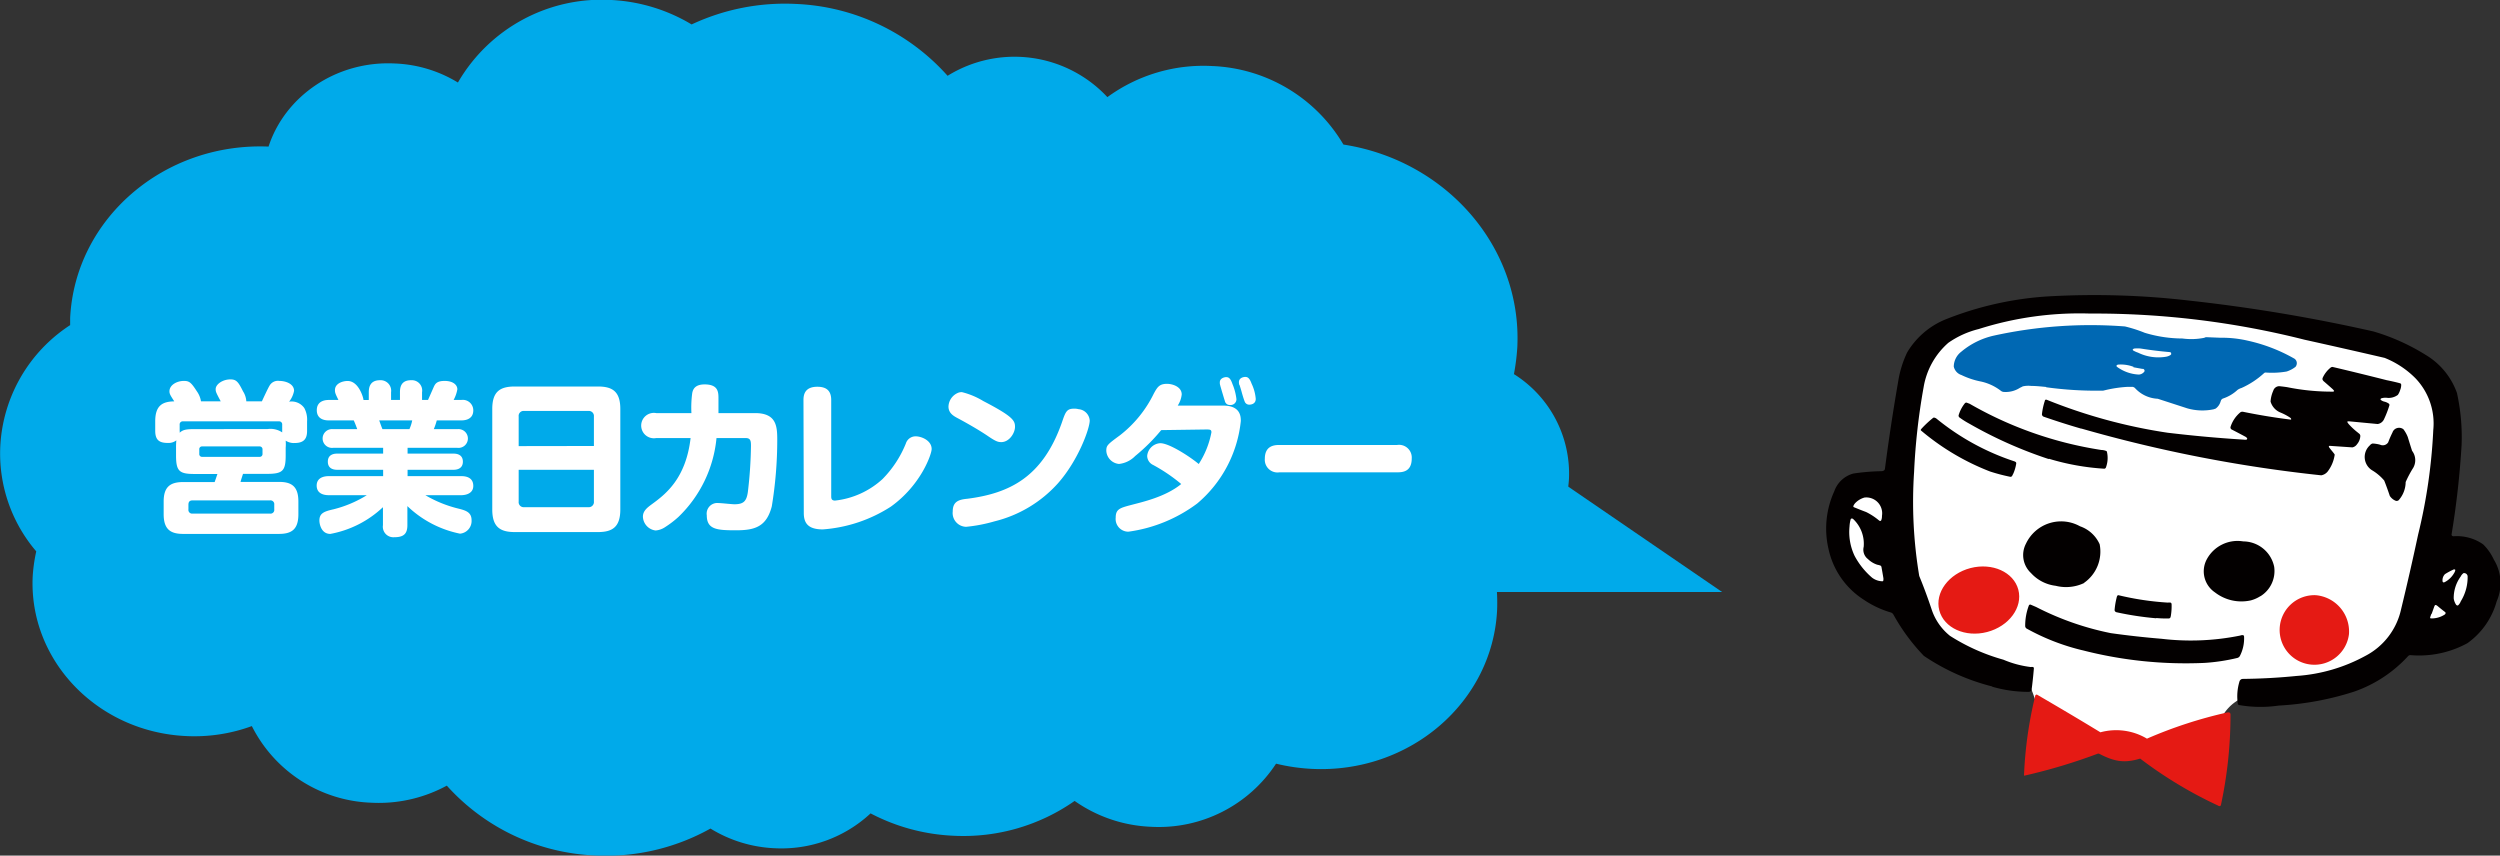 <svg xmlns="http://www.w3.org/2000/svg" width="393.79" height="134.77" viewBox="0 0 393.79 134.77">
  <rect x="0" y="0" width="393.79" height="134.77" fill="#333333" stroke="none"/>
  <defs>
    <style>
      .cls-1, .cls-6 {
        fill: #fff;
      }

      .cls-1, .cls-2, .cls-3, .cls-4, .cls-7 {
        fill-rule: evenodd;
      }

      .cls-2 {
        fill: #e51a14;
      }

      .cls-3 {
        fill: #030000;
      }

      .cls-4 {
        fill: #0068b3;
      }

      .cls-5, .cls-7 {
        fill: #00aaea;
      }
    </style>
  </defs>
  <g id="レイヤー_2" data-name="レイヤー 2">
    <g id="work">
      <g>
        <path class="cls-1" d="M321.14,112.07c-1.15-3.7-1.15-3.7-2.06-4.65-.43-.46-1.24-.45-2.35-.86L309.55,104a13.55,13.55,0,0,1-2.42-1.51c-.61-.41-1.09-.86-2.23-1.59a12.84,12.84,0,0,1-1.81-1.91c-.56-.6-.94-1.29-1.79-2.38a7.33,7.33,0,0,0-2.09-2,14.78,14.78,0,0,0-2.48-.91,16.59,16.59,0,0,1-2.3-1c-.68-.34-.85-1.09-1.74-2.51-.46-.71-.9-1.41-1.79-2.83a15.29,15.29,0,0,1-1.07-3c-.23-.7,0-1.4.35-2.69.9-3.72,1.23-3.84,6.38-5.5.78-.25,1.28-.94,1.83-2.46l1-2.76a18.46,18.46,0,0,0,.27-2.87,10.41,10.41,0,0,1,.16-2.6,47.76,47.76,0,0,1,3.62-9.94c.31-.63.73-1.14,2.33-1.66.72-.23,1.09-.85,2-1.94.53-.67,1.6-.52,3-1.08,8.92-3.46,68.63-3.49,73.69,11.5,1.59,4.72,1,9.59-.77,14.57l-1.76,4.83A6.31,6.31,0,0,0,383,84.72c.36.56,1.19.59,2.3,1,4.4,1.6,8.88,17.51-5.37,16-.84-.09-1.59.51-3.34,1.44-.7.37-1.14,1-2.42,1.93-4.28,3.15-3.36,1.76-8.75,3.85-.79.31-1.77.14-3.35.19-.71,0-1.35-.18-2.74-.21-4.35-.13-8.32.93-9.85,5.16-2.27,6.22-16.42,2.07-20,2.11-2.34,0-6.45-2-8.35-4.14Z"/>
        <path class="cls-2" d="M330.59,118.72l.05,0c2.37,1.23,3.95,1.54,6.47.77a66.47,66.47,0,0,0,12.29,7.41.27.27,0,0,0,.38,0,.22.22,0,0,0,.06-.13,67.65,67.65,0,0,0,1.5-14.26.31.31,0,0,0-.34-.3h-.11a70.17,70.17,0,0,0-12.71,4.14h0a9.46,9.46,0,0,0-7.33-1c-3.5-2.13-6.48-3.89-10-5.94a.24.24,0,0,0-.27.19v0A63.51,63.51,0,0,0,318.82,122a.06.06,0,0,0,0,0,.2.2,0,0,0,0,.11.1.1,0,0,0,0,.05.17.17,0,0,0,.14,0h0a89.07,89.07,0,0,0,11.54-3.47Z"/>
        <path class="cls-3" d="M294.15,88a1.87,1.87,0,0,1-.59-1.86,5.36,5.36,0,0,0-1.65-4.38.32.32,0,0,0-.28-.08.2.2,0,0,0-.12.12,5.14,5.14,0,0,0-.18,1.11,8.79,8.79,0,0,0,.79,4.63A11.87,11.87,0,0,0,294.89,91a2.78,2.78,0,0,0,1.62.56.13.13,0,0,0,.14-.13,1.14,1.14,0,0,0,0-.45c-.09-.56-.19-1.11-.29-1.67a.33.33,0,0,0-.2-.24,4.05,4.05,0,0,0-.47-.12,3.78,3.78,0,0,1-1.51-.94Zm-1.87-8.81a1.58,1.58,0,0,0-.34.5.16.16,0,0,0,.07.2c.64.26,1.28.52,1.93.76A10.26,10.26,0,0,1,296,82a.31.31,0,0,0,.19.06.21.21,0,0,0,.13-.1,1.67,1.67,0,0,0,.12-.7,2.5,2.5,0,0,0-2.75-2.89,3.24,3.24,0,0,0-1.39.8ZM383,96.66a5.14,5.14,0,0,0-.2.55.17.17,0,0,0,0,.14.14.14,0,0,0,.13.06,3.77,3.77,0,0,0,2.14-.6.37.37,0,0,0,.13-.15.14.14,0,0,0,0-.14l0-.07c-.43-.32-.84-.65-1.25-1l-.23-.15a.17.17,0,0,0-.1,0,.23.23,0,0,0-.1.07,1.64,1.64,0,0,0-.14.33c-.11.31-.23.63-.35,1Zm5.07-6.4a1.39,1.39,0,0,0-.47.55,5.73,5.73,0,0,0-1.1,3.46,2.37,2.37,0,0,0,.34.93.33.33,0,0,0,.16.15.19.19,0,0,0,.19,0,1.59,1.59,0,0,0,.42-.63,7.19,7.19,0,0,0,1.08-4,1,1,0,0,0-.12-.25.6.6,0,0,0-.41-.2l-.09,0Zm-2.92,1.4a3.68,3.68,0,0,0,1.43-1.42,1.19,1.19,0,0,0,.16-.39.15.15,0,0,0,0-.09.1.1,0,0,0-.06-.05.26.26,0,0,0-.21,0,11.52,11.52,0,0,0-1.34.72,1.35,1.35,0,0,0-.38,1.18.18.18,0,0,0,.18.13.51.51,0,0,0,.24-.1Zm-71.37,16.5a20.41,20.41,0,0,0,5.76.82.69.69,0,0,0,.39-.14.3.3,0,0,0,.08-.18q.22-1.69.36-3.39a.23.23,0,0,0-.12-.2,1,1,0,0,0-.36,0,15.86,15.86,0,0,1-4.33-1.16,31.21,31.21,0,0,1-8.4-3.75,8.89,8.89,0,0,1-2.92-4.24q-.88-2.64-1.93-5.2a70.75,70.75,0,0,1-.81-16.38A100.55,100.55,0,0,1,303,61a11.86,11.86,0,0,1,3.89-7,14.33,14.33,0,0,1,4.79-2.17,52.31,52.31,0,0,1,17.52-2.44A134.82,134.82,0,0,1,363,53.51q6.32,1.4,12.61,2.86a14.25,14.25,0,0,1,4.88,3.23,10.29,10.29,0,0,1,2.79,8.13,85.86,85.86,0,0,1-2.39,16.49q-1.26,5.9-2.68,11.75a10.9,10.9,0,0,1-5.62,7.34,26.3,26.3,0,0,1-10.81,3.16c-2.85.29-5.71.44-8.58.47a.58.58,0,0,0-.46.45,8.06,8.06,0,0,0-.25,3.45.26.26,0,0,0,.23.22,19.61,19.61,0,0,0,6.21.08,46.89,46.89,0,0,0,11.92-2.21,20.75,20.75,0,0,0,8.49-5.61.5.5,0,0,1,.32-.13,15.85,15.85,0,0,0,9-1.88,12,12,0,0,0,4.61-6.6,7.06,7.06,0,0,0-.45-6.56,8,8,0,0,0-1.68-2.4,7.19,7.19,0,0,0-4.65-1.28.34.34,0,0,1-.27-.1.3.3,0,0,1-.06-.18,135.84,135.84,0,0,0,1.58-14.09,32.29,32.29,0,0,0-.73-8.2,11.45,11.45,0,0,0-4.93-6,33.18,33.18,0,0,0-8.22-3.69,259.65,259.65,0,0,0-29-4.86,128.8,128.8,0,0,0-22.47-.65,52.35,52.35,0,0,0-15.76,3.54,12.58,12.58,0,0,0-6.22,5.27A16.56,16.56,0,0,0,299,60.06q-1.19,6.85-2.09,13.77a.43.43,0,0,1-.13.26.83.83,0,0,1-.48.13,33.75,33.75,0,0,0-4.37.37,4.4,4.4,0,0,0-3,2.79,14.14,14.14,0,0,0-.91,9.09,12.64,12.64,0,0,0,5.56,8,15.17,15.17,0,0,0,4.24,2,.7.7,0,0,1,.42.33,30.93,30.93,0,0,0,4.8,6.51,34.14,34.14,0,0,0,10.77,4.82Z"/>
        <path class="cls-3" d="M328,102.42a65.32,65.32,0,0,0,19.19,2,30,30,0,0,0,5.25-.79.65.65,0,0,0,.38-.31,6.06,6.06,0,0,0,.66-3,.39.39,0,0,0-.06-.21.21.21,0,0,0-.15-.07,1.09,1.09,0,0,0-.4.07,39,39,0,0,1-12.38.51q-4-.33-8-.89a45.12,45.12,0,0,1-11.77-4.12l-.86-.37a.23.23,0,0,0-.28.13A9,9,0,0,0,319,98.6a.49.49,0,0,0,.3.45,34.74,34.74,0,0,0,8.68,3.37Z"/>
        <path class="cls-3" d="M339.64,97.35a18.06,18.06,0,0,0,1.94.07.32.32,0,0,0,.28-.13,1.38,1.38,0,0,0,.1-.4,9.19,9.19,0,0,0,.1-1.74.28.28,0,0,0-.16-.23,2.12,2.12,0,0,0-.44,0,44.92,44.92,0,0,1-7.74-1.16.19.19,0,0,0-.2.07.93.93,0,0,0-.12.33,11.66,11.66,0,0,0-.32,1.95.39.39,0,0,0,.31.33,48.86,48.86,0,0,0,6.25.95Z"/>
        <path class="cls-3" d="M328.27,91.81a6,6,0,0,0,2.46-6.08,5.26,5.26,0,0,0-3.09-2.83,6.12,6.12,0,0,0-8.52,2.74,3.87,3.87,0,0,0,.8,4.63,6.23,6.23,0,0,0,3.88,2,6.64,6.64,0,0,0,4.47-.43Z"/>
        <path class="cls-3" d="M356.05,93.92a4.67,4.67,0,0,0,2.17-4.64,5,5,0,0,0-4.87-4,5.5,5.5,0,0,0-5.74,2.81,4,4,0,0,0,1.28,5.22,6.81,6.81,0,0,0,5.65,1.26,5.24,5.24,0,0,0,1.51-.67Z"/>
        <path class="cls-3" d="M317.08,74.71a6.36,6.36,0,0,0,.51-1.71.26.26,0,0,0-.07-.21,1,1,0,0,0-.31-.15A38.34,38.34,0,0,1,305,65.92a.7.7,0,0,0-.23-.11.27.27,0,0,0-.26,0,16.46,16.46,0,0,0-1.88,1.76.51.51,0,0,0-.09.18.43.43,0,0,1,0,0l.06.07a38.09,38.09,0,0,0,10.87,6.45,28.79,28.79,0,0,0,3.16.83.32.32,0,0,0,.28-.09,1.47,1.47,0,0,0,.19-.4Z"/>
        <path class="cls-3" d="M322.73,72.26a38.11,38.11,0,0,0,8.73,1.57.3.3,0,0,0,.25-.18,4.27,4.27,0,0,0,.16-2.5.2.2,0,0,0-.12-.12,2.13,2.13,0,0,0-.75-.15,59.7,59.7,0,0,1-20.75-7.28l-.45-.17a.29.29,0,0,0-.29.08,5.5,5.5,0,0,0-1,1.91.4.4,0,0,0,.1.31,13.23,13.23,0,0,0,1.58,1,67.44,67.44,0,0,0,12.52,5.58Z"/>
        <path class="cls-3" d="M327.83,67.5a221.75,221.75,0,0,0,37.8,7.37,1.66,1.66,0,0,0,1-.58,5.64,5.64,0,0,0,1.1-2.53.39.39,0,0,0,0-.21l-.27-.35c-.19-.23-.38-.46-.56-.7a.4.4,0,0,1-.07-.18.08.08,0,0,1,.05-.08,1.33,1.33,0,0,1,.28,0l3.38.23a1.17,1.17,0,0,0,.74-.51,2.15,2.15,0,0,0,.51-1.3.56.56,0,0,0-.12-.3l-.27-.22a11.2,11.2,0,0,1-1.47-1.37l-.18-.26s0-.06,0-.08a.09.09,0,0,1,.06-.06,1.33,1.33,0,0,1,.28,0l4.43.42a1.3,1.3,0,0,0,1-.75,15.87,15.87,0,0,0,.85-2.2.27.27,0,0,0-.08-.25,2,2,0,0,0-.69-.32,1.35,1.35,0,0,1-.61-.3.12.12,0,0,1,0-.13.17.17,0,0,1,.12-.1,2.23,2.23,0,0,1,.77-.09,2.42,2.42,0,0,0,1.82-.45,2.79,2.79,0,0,0,.37-.78,2.19,2.19,0,0,0,.16-.8.27.27,0,0,0-.15-.24c-.7-.19-1.41-.35-2.12-.49-2.84-.72-5.68-1.42-8.54-2.09a.47.47,0,0,0-.34.13,4.34,4.34,0,0,0-1.23,1.61.48.48,0,0,0,0,.29.93.93,0,0,0,.26.3c.46.4.92.8,1.37,1.21l.17.21a0,0,0,0,1,0,.07.3.3,0,0,1-.15.07,35.39,35.39,0,0,1-7.26-.71q-.61-.09-1.23-.15a1,1,0,0,0-.94.73,4.94,4.94,0,0,0-.42,1.69A2.66,2.66,0,0,0,359.26,65a8.5,8.5,0,0,1,1.49.8.33.33,0,0,1,.13.16.1.1,0,0,1,0,.12.25.25,0,0,1-.19,0c-2.48-.31-4.95-.72-7.39-1.22a.55.55,0,0,0-.47.14,4.9,4.9,0,0,0-1.48,2.23.36.36,0,0,0,.17.42c.76.39,1.52.79,2.26,1.19l.17.17a.2.2,0,0,1,0,.15.13.13,0,0,1-.1.09,1.55,1.55,0,0,1-.43,0q-6-.37-12-1.09a83.81,83.81,0,0,1-19-5.18.32.32,0,0,0-.25,0,.3.3,0,0,0-.08.17,10.37,10.37,0,0,0-.44,2,.42.42,0,0,0,.3.5c1.94.67,3.9,1.3,5.88,1.87Z"/>
        <path class="cls-4" d="M336.06,57.78a5.64,5.64,0,0,0-2.41-.35.47.47,0,0,0-.22.09.17.17,0,0,0,0,.23l.07.06A6.29,6.29,0,0,0,336.92,59a1.18,1.18,0,0,0,.85-.47.27.27,0,0,0,0-.26.31.31,0,0,0-.2-.17l-.15,0-1.37-.25Zm5.9-2a.19.19,0,0,0,0-.23.4.4,0,0,0-.21-.09c-1.53-.13-3.05-.32-4.56-.56a5,5,0,0,0-1,0,.42.42,0,0,0-.2.1.11.11,0,0,0-.05.09.16.16,0,0,0,.05.1,3.76,3.76,0,0,0,.79.36,7.26,7.26,0,0,0,4.35.65,1.89,1.89,0,0,0,.76-.28l.14-.16ZM322.31,61a58,58,0,0,0,9,.53,19.81,19.81,0,0,1,3.74-.59l.91,0a.92.92,0,0,1,.31.16l.13.14a5.16,5.16,0,0,0,3.48,1.57l4.62,1.5a8.57,8.57,0,0,0,4.18.16l.32-.11a2.11,2.11,0,0,0,.79-1.15l.06-.16a.6.6,0,0,1,.38-.3,6.25,6.25,0,0,0,2.21-1.33,2.23,2.23,0,0,1,.64-.31,13.24,13.24,0,0,0,3.53-2.32.37.37,0,0,1,.28-.11,13.41,13.41,0,0,0,3.29-.16,4.51,4.51,0,0,0,1.39-.73.9.9,0,0,0,.2-.75.86.86,0,0,0-.48-.61,26.06,26.06,0,0,0-7.11-2.74,18,18,0,0,0-4.44-.49l-2.25-.09a.94.94,0,0,0-.28.1,10.4,10.4,0,0,1-3.43.11,20.68,20.68,0,0,1-5.95-.9,21.46,21.46,0,0,0-3.12-1,71.06,71.06,0,0,0-20.67,1.45,12.1,12.1,0,0,0-5.13,2.55,3,3,0,0,0-1.16,2.32,1.8,1.8,0,0,0,1.2,1.33,12.56,12.56,0,0,0,2.95,1,7.83,7.83,0,0,1,3.31,1.52.85.85,0,0,0,.51.15,4.12,4.12,0,0,0,2.46-.66c.15-.07.3-.14.44-.22a4,4,0,0,1,1.33-.07c.78,0,1.56.09,2.34.16Z"/>
        <path class="cls-3" d="M380.08,73.76a2.43,2.43,0,0,0-.14-2.75c-.23-.72-.46-1.45-.68-2.18a5.15,5.15,0,0,0-.68-1.21,1.1,1.1,0,0,0-1-.19,1.07,1.07,0,0,0-.73.7c-.25.5-.47,1-.67,1.54a1,1,0,0,1-1.27.38,5.37,5.37,0,0,0-1.19-.19.77.77,0,0,0-.42.28,2.47,2.47,0,0,0,.45,4,7.62,7.62,0,0,1,1.8,1.55c.32.8.61,1.61.88,2.42a2,2,0,0,0,.93.77.5.5,0,0,0,.46-.08,4.35,4.35,0,0,0,1.11-2.87,17.1,17.1,0,0,1,1.14-2.16Z"/>
        <path class="cls-2" d="M310.38,89.48c-3.44.9-5.64,3.88-4.91,6.66s4.1,4.31,7.54,3.41,5.64-3.88,4.91-6.66-4.1-4.3-7.54-3.41Z"/>
        <path class="cls-2" d="M364.7,93.75A5.48,5.48,0,1,0,370,99.89a5.74,5.74,0,0,0-5.26-6.14Z"/>
      </g>
      <path class="cls-5" d="M247.14,75.39a18.52,18.52,0,0,0-8.67-16.46,35.07,35.07,0,0,0,.53-4.21c.78-15.82-11.24-29.46-27.39-31.95A25.14,25.14,0,0,0,190.88,10.4a25.63,25.63,0,0,0-16.45,4.9,20,20,0,0,0-25.17-3.36A33.9,33.9,0,0,0,125.36.62a34.64,34.64,0,0,0-16.42,3.23A27.22,27.22,0,0,0,96.33,0a26.16,26.16,0,0,0-24.2,13A20.56,20.56,0,0,0,62.19,10C53,9.54,44.9,15.13,42.3,23.09c-16.52-.68-30.48,11.4-31.25,27,0,.37,0,.74,0,1.12a24.23,24.23,0,0,0-11,19A23.72,23.72,0,0,0,5.71,86.85a25.48,25.48,0,0,0-.56,3.93C4.51,104,15.31,115.27,29.27,115.94a26.32,26.32,0,0,0,10.4-1.57,21.94,21.94,0,0,0,18.82,12.07,22.46,22.46,0,0,0,11.89-2.69,33.25,33.25,0,0,0,23.35,11,33.75,33.75,0,0,0,18.18-4.24A21,21,0,0,0,122,133.61a20.61,20.61,0,0,0,15.13-5.49,31,31,0,0,0,13,3.52,30.52,30.52,0,0,0,19.14-5.48,22.48,22.48,0,0,0,12,4.07A22.09,22.09,0,0,0,201,120.29a30.2,30.2,0,0,0,5.63.82c15.4.76,28.5-10.48,29.19-25.06a29.55,29.55,0,0,0-.18-4.53A18.58,18.58,0,0,0,247.14,75.39Z"/>
      <g>
        <path class="cls-6" d="M34.77,63.22c-.72-1.35-.8-1.51-.8-1.92,0-.78,1.12-1.54,2.31-1.54.94,0,1.25.37,2,1.88a3.29,3.29,0,0,1,.52,1.58h2.45c.18-.39,1-2.16,1.22-2.49A1.51,1.51,0,0,1,44,60c1,0,2.32.46,2.32,1.56a3.91,3.91,0,0,1-.78,1.71,2.45,2.45,0,0,1,2.39,1,3.88,3.88,0,0,1,.44,2.11v1.48c0,1-.29,1.92-1.92,1.92A2.35,2.35,0,0,1,45,69.41a7.14,7.14,0,0,1,0,1.12v1.19c0,2.45-.46,2.92-2.93,2.92H38.28c-.13.41-.31.93-.39,1.27H44C46,75.91,47,76.69,47,79v2c0,2.4-1.07,3.1-3.07,3.1H28.87c-1.92,0-3.09-.63-3.09-3.1V79c0-2.34,1.06-3.07,3.09-3.07h4.94c.31-.86.34-1,.44-1.27H30.67c-2.42,0-2.94-.42-2.94-2.92V70.53a10.43,10.43,0,0,1,.05-1.17,2,2,0,0,1-1.33.41c-1.32,0-2-.41-2-1.92V66.37c0-2.5,1.14-3.12,3-3.15-.6-.93-.76-1.17-.76-1.58,0-1,1.17-1.64,2.27-1.64.85,0,1.14.23,2.05,1.64a3.72,3.72,0,0,1,.65,1.58ZM28.3,67.85a1.16,1.16,0,0,1,0,.31c.52-.47,1-.57,2.4-.57H42.11a3.3,3.3,0,0,1,2.34.52v-1.2a.48.48,0,0,0-.52-.54H28.82a.48.48,0,0,0-.52.54ZM43.2,79.5a.6.6,0,0,0-.68-.68H30.33c-.47,0-.65.24-.65.68v.73a.59.59,0,0,0,.67.67H42.52a.59.59,0,0,0,.68-.67Zm-1.85-8.69a.45.45,0,0,0-.49-.49h-9a.43.43,0,0,0-.47.49v.68a.43.43,0,0,0,.47.47h9a.44.44,0,0,0,.49-.47Z"/>
        <path class="cls-6" d="M58.09,63V61.79c0-.73.16-1.9,1.77-1.9a1.66,1.66,0,0,1,1.74,1.9V63H63V61.79c0-.67.1-1.9,1.74-1.9a1.63,1.63,0,0,1,1.74,1.9V63h.94l.88-2c.24-.52.47-1,1.74-1s2,.59,2,1.32A5.37,5.37,0,0,1,71.45,63h1.2a1.65,1.65,0,0,1,1.9,1.64c0,1.58-1.59,1.58-1.9,1.58H68.8a10.83,10.83,0,0,1-.47,1.38h3.72a1.48,1.48,0,1,1,0,2.94H64.2v.91h7.2c.29,0,1.51,0,1.51,1.27S71.69,74,71.4,74H64.2V75h8.48c.65,0,1.87.16,1.87,1.54S73,78,72.68,78H67a19.06,19.06,0,0,0,5.28,2.13c1.14.29,2,.58,2,1.82a2,2,0,0,1-1.82,2.11,16.74,16.74,0,0,1-8.29-4.34v3c0,1.38-.6,1.9-2.05,1.9a1.66,1.66,0,0,1-1.8-1.9V79.89a16.41,16.41,0,0,1-8.29,4.21c-1.43,0-1.72-1.56-1.72-2.11,0-1.14.73-1.43,2.19-1.76A18.23,18.23,0,0,0,57.78,78h-6c-.68,0-1.9-.18-1.9-1.53C49.9,75,51.49,75,51.8,75h8.55V74h-7.2c-.31,0-1.51,0-1.51-1.28s1.22-1.27,1.51-1.27h7.2v-.91H52.47a1.48,1.48,0,1,1,0-2.94h3.8s-.31-.88-.55-1.38H51.8c-.34,0-1.9,0-1.9-1.61S51.49,63,51.8,63h1.51c-.5-1-.55-1.17-.55-1.56,0-1,1.14-1.43,2-1.43,1.72,0,2.47,2.57,2.5,3Zm6.4,4.6a6.42,6.42,0,0,0,.44-1.38h-5.2c.08.21.41,1.17.52,1.38Z"/>
        <path class="cls-6" d="M97.71,80.25c0,2.76-1.24,3.56-3.53,3.56H81.1c-2.32,0-3.56-.8-3.56-3.56V64.42c0-2.76,1.24-3.54,3.56-3.54H94.18c2.26,0,3.53.76,3.53,3.54Zm-4.16-10V65.61a.8.8,0,0,0-.88-.88H82.55a.78.78,0,0,0-.85.88v4.66ZM81.7,74v5a.79.79,0,0,0,.85.89H92.67a.81.81,0,0,0,.88-.89V74Z"/>
        <path class="cls-6" d="M103.37,69a2,2,0,1,1,0-3.93h5.54a17.3,17.3,0,0,1,.13-3.17c.1-.49.36-1.35,1.95-1.35,2.18,0,2.18,1.25,2.18,2.26,0,.13,0,1.12,0,2.26h5.77c3.41,0,3.49,2.14,3.49,4.27a64.68,64.68,0,0,1-.86,10.42c-.83,3.2-2.65,3.77-5.62,3.77s-4.62-.1-4.62-2.36a1.68,1.68,0,0,1,1.87-1.93c.39,0,2.1.19,2.47.19,1.45,0,1.92-.47,2.13-1.93a67.67,67.67,0,0,0,.49-7.28c0-.78-.07-1.22-.85-1.22h-4.58a19.82,19.82,0,0,1-6,12.43,15.6,15.6,0,0,1-2.11,1.61,3.14,3.14,0,0,1-1.48.52,2.27,2.27,0,0,1-2-2.18c0-.91.7-1.43,1.37-1.93,2.14-1.56,5.39-4,6.14-10.45Z"/>
        <path class="cls-6" d="M126.56,63c0-.94.29-2.08,2.19-2.08,1.45,0,2.18.65,2.18,2.08V78.12c0,.34,0,.73.6.73A13.2,13.2,0,0,0,139,75.47a17.06,17.06,0,0,0,3.69-5.62,1.6,1.6,0,0,1,1.56-1.12c.89,0,2.5.65,2.5,2,0,.78-1.64,5.64-6.42,9.07a22.82,22.82,0,0,1-10.72,3.59c-2.34,0-3-1-3-2.6Z"/>
        <path class="cls-6" d="M151.53,61.77a12.07,12.07,0,0,1,3.35,1.4c4.66,2.42,5,3.07,5,4.06s-.91,2.41-2.16,2.41c-.49,0-.85-.1-2-.88-1.59-1.09-3.75-2.29-4.76-2.83-.7-.37-1.56-.81-1.56-1.9A2.44,2.44,0,0,1,151,61.84,1.53,1.53,0,0,1,151.53,61.77Zm20.12,4.47c0,1.22-1.76,6.21-5,9.88a19.73,19.73,0,0,1-10,6,24.24,24.24,0,0,1-4.47.86,2.17,2.17,0,0,1-2.11-2.42c0-1.56.94-1.87,2.32-2,6.65-.86,11.85-3.41,14.87-12,.57-1.67.75-2.19,1.92-2.19a2.48,2.48,0,0,1,.7.08A1.93,1.93,0,0,1,171.65,66.24Z"/>
        <path class="cls-6" d="M182.91,67.75a29.19,29.19,0,0,1-4.1,4.08,4.2,4.2,0,0,1-2.55,1.25,2.2,2.2,0,0,1-2-2.08c0-.84.2-1,2.13-2.42A18.62,18.62,0,0,0,181.74,62c.55-1,.86-1.54,2.08-1.54.89,0,2.32.47,2.32,1.67a4,4,0,0,1-.63,1.76h7.18c2.7,0,2.76,1.72,2.76,2.42a19.62,19.62,0,0,1-6.87,13,23.39,23.39,0,0,1-10.84,4.44,2,2,0,0,1-2-2.21c0-1.35.67-1.53,2.44-2s5.41-1.27,7.88-3.3a26.2,26.2,0,0,0-4.42-3,1.6,1.6,0,0,1-.94-1.43,2.2,2.2,0,0,1,2.06-2c1.43,0,4.73,2.16,6.06,3.28a13.91,13.91,0,0,0,2-5c0-.44-.26-.44-.88-.44Zm9.31-7a1.32,1.32,0,0,1-.08-.52c0-.7.81-.83,1-.83.49,0,.73.33,1,1.11a8.68,8.68,0,0,1,.62,2.37.91.91,0,0,1-1,.91.78.78,0,0,1-.83-.65c-.08-.21-.34-1.12-.39-1.27S192.27,60.93,192.22,60.78Zm3-.11a1.59,1.59,0,0,1-.07-.44c0-.75.85-.83,1-.83.46,0,.72.31,1,1.07a6.88,6.88,0,0,1,.65,2.39c0,.91-.94.91-1,.91a.75.75,0,0,1-.76-.55c-.1-.21-.39-1.17-.44-1.38S195.32,60.86,195.26,60.67Z"/>
        <path class="cls-6" d="M201.52,74.4a2,2,0,0,1-2.29-2.13c0-2,1.38-2.18,2.29-2.18h18.56a2,2,0,0,1,2.29,2.13c0,2.1-1.46,2.18-2.29,2.18Z"/>
      </g>
      <polyline class="cls-7" points="233.13 67.14 271.26 93.25 226 93.25"/>
    </g>
  </g>
</svg>

